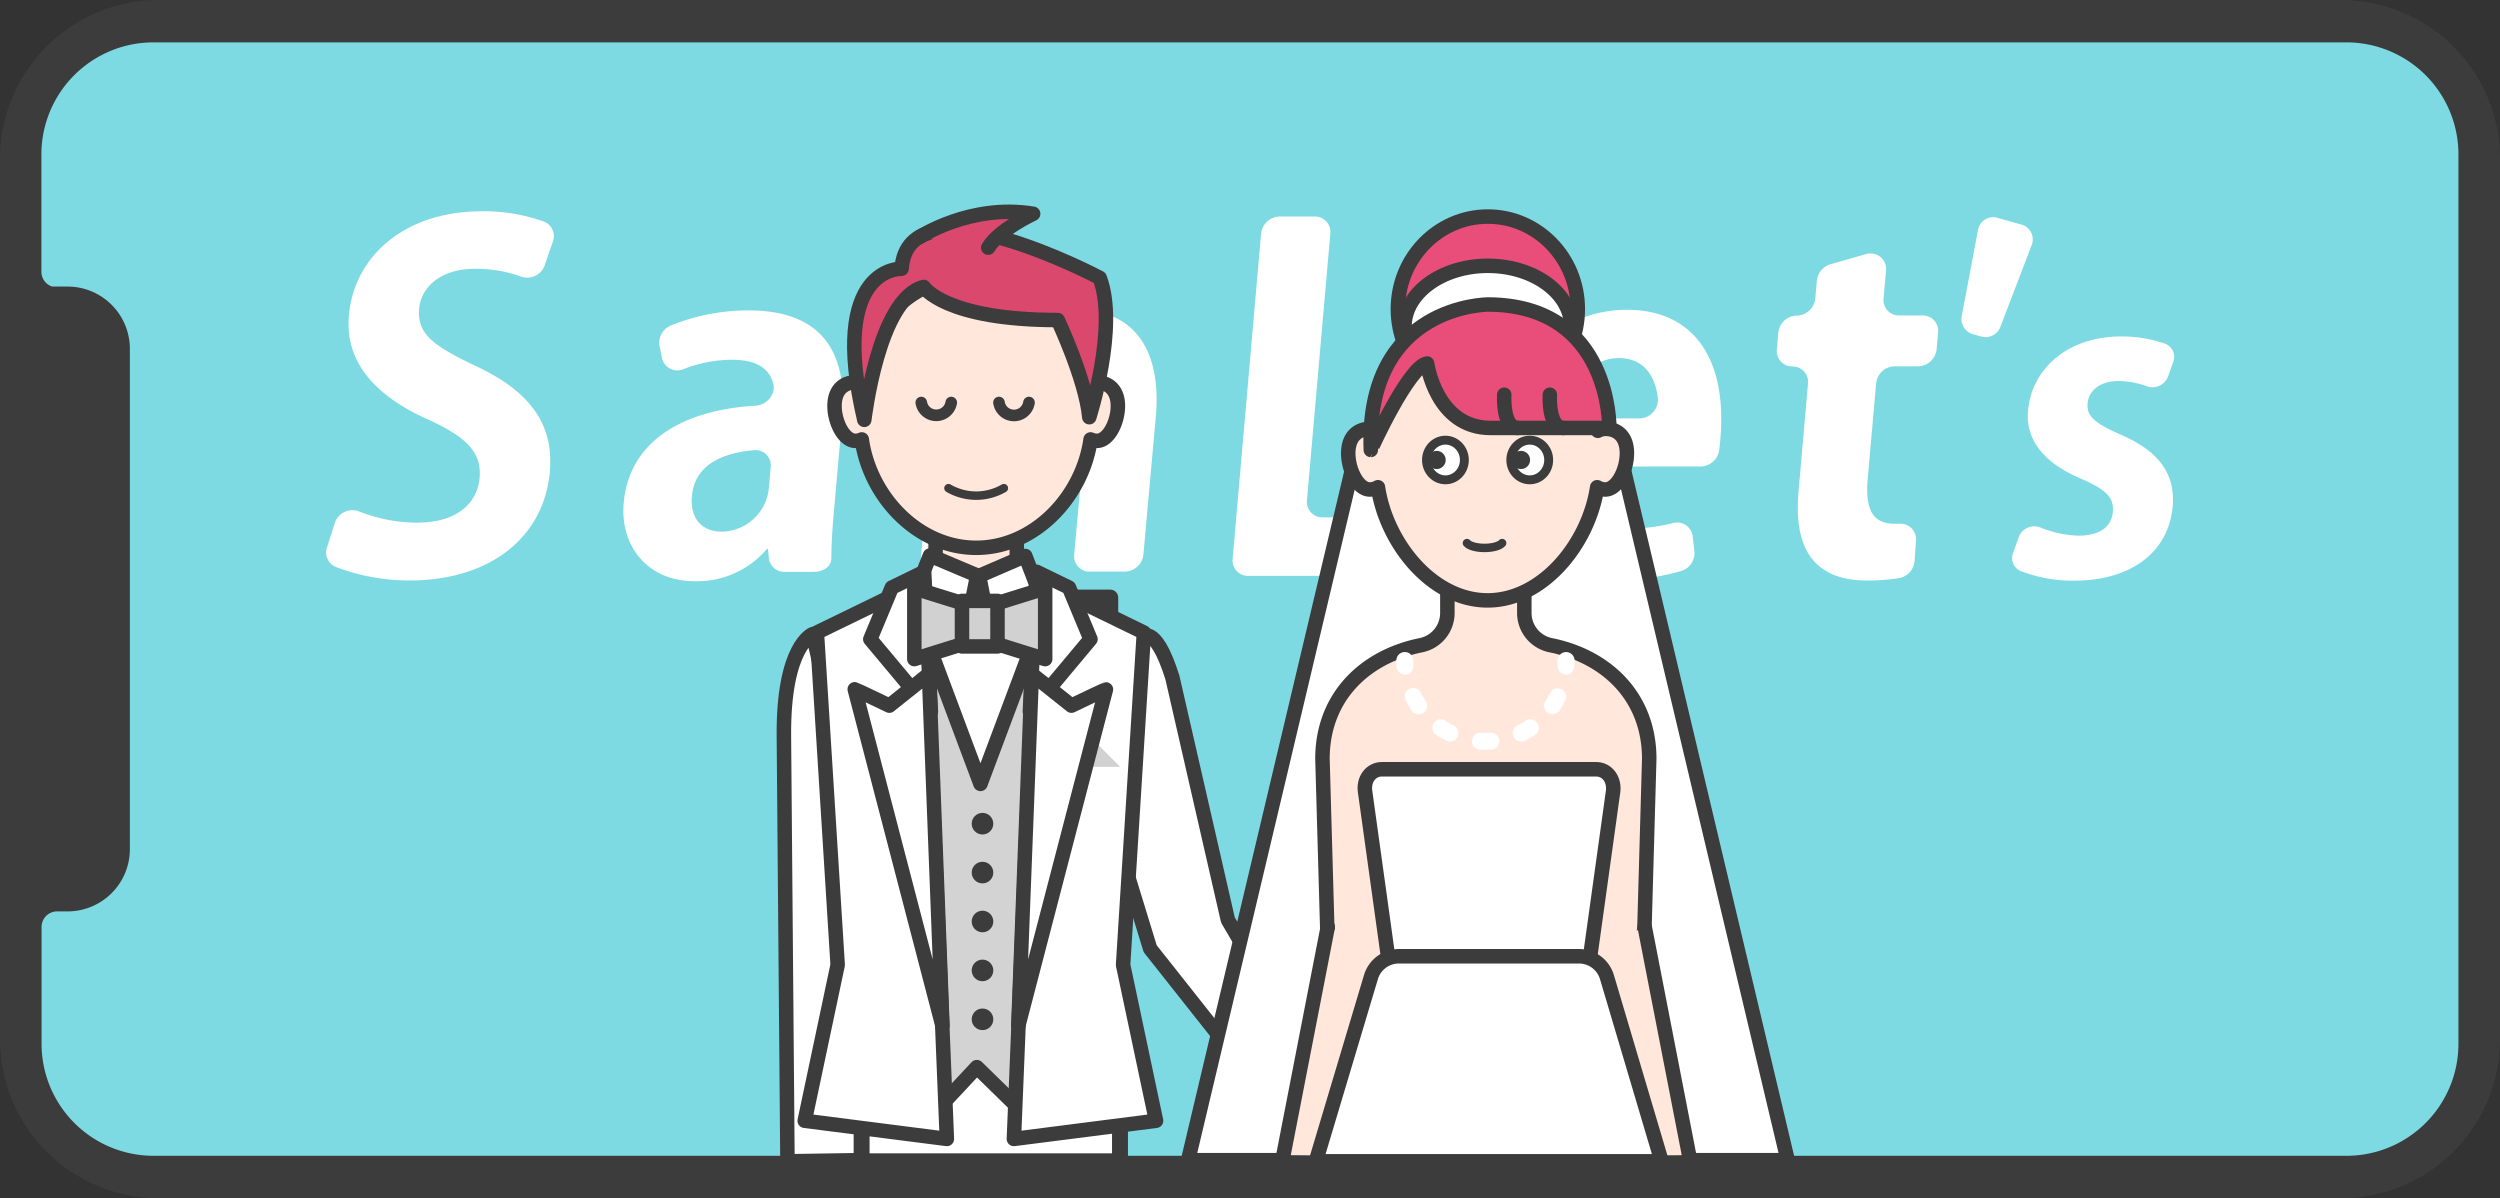 <svg xmlns="http://www.w3.org/2000/svg" width="590" height="282.78" viewBox="0 0 590 282.78"><rect x="0" y="0" width="590" height="282.78" fill="#333333" stroke="none"/><defs><style>.cls-1{fill:#7ddae3;}.cls-14,.cls-2,.cls-3,.cls-5{fill:#fff;}.cls-10,.cls-11,.cls-13,.cls-14,.cls-3,.cls-4,.cls-5,.cls-6,.cls-7,.cls-8{stroke:#3c3c3c;stroke-linecap:round;stroke-linejoin:round;}.cls-10,.cls-13,.cls-3,.cls-4,.cls-6,.cls-8{stroke-width:3.42px;}.cls-4{fill:#ffe7dc;}.cls-5{stroke-width:3.76px;}.cls-6{fill:#db486d;}.cls-11,.cls-7{fill:none;}.cls-7{stroke-width:2px;}.cls-8{fill:#d3d3d3;}.cls-9{fill:#3c3c3c;}.cls-10{fill:#e94e7b;}.cls-11{stroke-width:2.74px;}.cls-12,.cls-13{fill:#d1d1d1;}.cls-14{stroke-width:2.1px;}</style></defs><g id="レイヤー_2" data-name="レイヤー 2"><g id="レイヤー_1-2" data-name="レイヤー 1"><path class="cls-1" d="M584.2,39.51V243.27A36.78,36.78,0,0,1,547.46,280h-505a36.78,36.78,0,0,1-36.7-36.73V39.51A36.78,36.78,0,0,1,42.5,2.77h505a36.78,36.78,0,0,1,36.74,36.74Z"/><path class="cls-2" d="M462.93,74.81,466.86,54a3.65,3.65,0,0,1,4.74-2.53l5.24,1.47a3.66,3.66,0,0,1,2.73,4.65L472,77.37a3.74,3.74,0,0,1-4.6,2l-1.6-.45A3.74,3.74,0,0,1,462.93,74.81Z"/><path class="cls-2" d="M79,123.49a4.37,4.37,0,0,1,5.61-2.84,37.84,37.84,0,0,0,13.86,2.7c9,0,14.17-4.3,14.72-10.59.53-6.07-3.23-9.71-12.25-13.79-12.32-5.52-19.57-13.47-18.6-24.5,1.21-13.91,13.07-24.61,31.39-24.61a41.79,41.79,0,0,1,14.67,2.45,3.67,3.67,0,0,1,2.05,4.76l-1.87,5.45a4.37,4.37,0,0,1-5.46,2.8,31.65,31.65,0,0,0-10.91-1.89c-8.6,0-12.87,4.64-13.29,9.38-.53,6.07,3.42,8.83,13.38,13.58,13,6.07,18.43,13.9,17.45,25-1.29,14.78-13.38,25.6-33.14,25.6a48.5,48.5,0,0,1-17.41-3.21,3.7,3.7,0,0,1-2-4.67Z"/><path class="cls-2" d="M155.64,81.65a4.44,4.44,0,0,1,2.73-4.85,48.48,48.48,0,0,1,18.37-3.54c19.09,0,23.21,12.13,22,25.6l-2,22.51c-.31,3.57-.53,7.15-.54,10.24,0,2.33-2,3.35-4.39,3.35h-6.68a3.62,3.62,0,0,1-3.69-3.41l-.2-2H181a21.62,21.62,0,0,1-17,7.62c-11.36,0-17.68-8.5-16.81-18.43,1.27-14.57,13.87-22,31.18-23,2.64-.16,4.77-2.74,4.11-5.22-.9-3.39-3.62-5.62-9.82-5.62a31.78,31.78,0,0,0-11.36,2.22,3.7,3.7,0,0,1-5.07-2.66Zm26.25,28.59a3.63,3.63,0,0,0-4-4c-7.31.68-13.94,3.37-14.6,10.84-.51,5.85,2.91,8.39,7,8.39a11.35,11.35,0,0,0,11.19-10.59Z"/><path class="cls-2" d="M236.36,82.86A22.9,22.9,0,0,1,255,73.26c11.25,0,19.28,7.83,17.78,25l-2.94,32.64a4.49,4.49,0,0,1-4.38,4h-8.28a3.62,3.62,0,0,1-3.67-4l2.78-30.87c.66-7.5-1.25-13.46-8.2-13.46-4.41,0-10.78,3.42-11.6,12.8l-2.85,32.5a4.47,4.47,0,0,1-4.38,4H221a3.63,3.63,0,0,1-3.68-4l3.4-38.9c.47-5.38.76-10,1-14.26A4.48,4.48,0,0,1,226,74.58h6.27A3.62,3.62,0,0,1,236,78.23l0,4.63Z"/><path class="cls-2" d="M338.09,126.17l-.51,5.74a4.47,4.47,0,0,1-4.38,4H294.58a3.64,3.64,0,0,1-3.68-4l6.72-76.81a4.49,4.49,0,0,1,4.38-4h8.28a3.64,3.64,0,0,1,3.68,4l-5.52,63a3.63,3.63,0,0,0,3.68,4h22.29A3.64,3.64,0,0,1,338.09,126.17Z"/><path class="cls-2" d="M373,110.11a4.42,4.42,0,0,0-4.28,5.37c1.81,6.57,7.83,9.31,15,9.31a45.57,45.57,0,0,0,11.05-1.33,3.68,3.68,0,0,1,4.69,3.08l.42,3.57a4.44,4.44,0,0,1-3.15,4.66A59,59,0,0,1,380.09,137c-19,0-28.75-11.92-27.08-31,1.54-17.66,13-32.89,31-32.89,14.9,0,23.68,10.6,22,30.46-.08.92-.18,1.82-.29,2.69a4.47,4.47,0,0,1-4.36,3.82Zm13.87-11.36A4.44,4.44,0,0,0,391.27,94c-.58-5-3.12-9.49-9.23-9.49-5.66,0-9.33,4.26-11.3,8.91a3.71,3.71,0,0,0,3.36,5.33Z"/><path class="cls-2" d="M428.41,70.44l.37-4.21A4.52,4.52,0,0,1,432,62.36L440.27,60a3.68,3.68,0,0,1,4.83,3.86l-.58,6.59a3.64,3.64,0,0,0,3.68,4h5.52a3.63,3.63,0,0,1,3.67,4l-.35,4a4.48,4.48,0,0,1-4.38,4h-5.51a4.47,4.47,0,0,0-4.38,4l-2,22.68c-.64,7.39,1.4,10.48,6.37,10.48.42,0,.81,0,1.17,0a3.64,3.64,0,0,1,3.86,4l-.33,4.83a4.49,4.49,0,0,1-3.69,4,46.37,46.37,0,0,1-7.59.56c-17.65,0-16.64-15.34-16-22.18l2.13-24.34a3.64,3.64,0,0,0-3.68-4h0a3.63,3.63,0,0,1-3.67-4l.34-4a4.49,4.49,0,0,1,4.38-4h0A4.47,4.47,0,0,0,428.41,70.44Z"/><path class="cls-2" d="M476.37,126.91a3.93,3.93,0,0,1,5-2.49,25.93,25.93,0,0,0,9.11,2c5.18,0,7.86-2.19,8.15-5.58s-1.44-5.18-7.28-7.77c-10-4.18-13.27-10.06-12.74-16.13.88-10,9.51-17.53,21.86-17.53A30.9,30.9,0,0,1,511,81.13a3.32,3.32,0,0,1,1.86,4.36l-1.15,3.23a3.94,3.94,0,0,1-4.89,2.5A19.57,19.57,0,0,0,500,89.93c-4.48,0-7.07,2.29-7.33,5.28s1.68,4.68,7.82,7.37c9,3.88,12.93,9.26,12.26,16.93-.92,10.55-9.5,17.53-23.35,17.53a34.08,34.08,0,0,1-12.56-2.29,3.33,3.33,0,0,1-1.74-4.29Z"/><path class="cls-3" d="M269.24,150.49s3.25-4,7.45,9.42l13.1,57.21,24.41,41.66-8.31,8.64-34.45-43.53-10.8-35.2,8.6-38.2"/><path class="cls-3" d="M382.48,107.72a10.71,10.71,0,0,0-10.43-8.24H330.24a10.72,10.72,0,0,0-10.43,8.24L280.39,273.81H421.9Z"/><path class="cls-3" d="M185.84,274.07,185,173.87c-.21-21.61,6.82-24.23,6.82-24.23l14.77,63.85v60.25Z"/><rect class="cls-4" x="220.8" y="122.5" width="19.16" height="28.22"/><polygon class="cls-5" points="262.02 224.73 262.02 141.03 217.49 141.03 217.49 224.73 203.34 224.73 203.34 274.07 264.32 274.07 264.32 224.73 262.02 224.73"/><path class="cls-4" d="M258.85,90.25a3.85,3.85,0,0,0-1.3.25A27.25,27.25,0,0,0,230.36,65h0a27.26,27.26,0,0,0-27.2,25.49,3.53,3.53,0,0,0-1.29-.25c-2.72,0-4.92,1.75-4.92,5.56s2.2,8.24,4.92,8.24a3.69,3.69,0,0,0,1.51-.33c1.9,13.53,13.25,25.57,27,25.57h0c13.73,0,25.08-12,27-25.57a3.78,3.78,0,0,0,1.52.33c2.72,0,4.92-4.43,4.92-8.24S261.57,90.25,258.85,90.25Z"/><path class="cls-6" d="M218,67.72s4.95,7.81,31.63,7.81c0,0,6.61,14,7.44,22.93,0,0,6.86-21.32,2.46-32.89,0,0-45.11-23.94-46.76-2.15,0,0-17.32-.78-8.8,35.66C204,99.08,207.26,70.41,218,67.72Z"/><path class="cls-7" d="M223.84,115.21a13,13,0,0,0,13.07,0"/><path class="cls-8" d="M258.74,261V145.05A34,34,0,0,0,248,140.67L231.39,185l-16.63-44.43a34.73,34.73,0,0,0-10.85,4.23V261l15.07,3.2,11.55-12.35,12.08,11.81L258.74,261"/><path class="cls-6" d="M216.94,56s12.08-8,26.88-5.55c0,0-8.17,3.82-10.6,8"/><circle class="cls-9" cx="231.87" cy="194.39" r="2.55"/><circle class="cls-9" cx="231.87" cy="205.93" r="2.55"/><circle class="cls-9" cx="231.87" cy="217.47" r="2.55"/><circle class="cls-9" cx="231.87" cy="229.02" r="2.55"/><circle class="cls-9" cx="231.87" cy="240.56" r="2.55"/><path class="cls-4" d="M359.74,144.6v-8.17a7.84,7.84,0,0,0-7.84-7.84h-2.48a7.84,7.84,0,0,0-7.84,7.84v8.17a7.76,7.76,0,0,1-6.14,7.65c-13.43,2.68-23.34,12.32-23.34,26.84l1.12,39.49a7.84,7.84,0,0,0,7.84,7.62h59.2a7.84,7.84,0,0,0,7.84-7.62l1.12-39.49c0-14.52-9.91-24.16-23.34-26.84A7.76,7.76,0,0,1,359.74,144.6Z"/><path class="cls-2" d="M369.6,159.21h-.14a2,2,0,0,1-1.86-2.13c0-.39,0-.79,0-1.19a2,2,0,0,1,4,0c0,.49,0,1-.05,1.47A2,2,0,0,1,369.6,159.21Z"/><path class="cls-2" d="M350.59,176.92c-.45,0-.91,0-1.36,0a2,2,0,0,1-1.86-2.12,2,2,0,0,1,2.12-1.87,16.6,16.6,0,0,0,2.23,0,2,2,0,0,1,.25,4C351.52,176.91,351.06,176.92,350.59,176.92ZM342.2,175a2,2,0,0,1-.88-.2,21.58,21.58,0,0,1-2.38-1.37,2,2,0,0,1,2.22-3.33,16,16,0,0,0,1.92,1.11,2,2,0,0,1-.88,3.79Zm16.8,0a2,2,0,0,1-.88-3.79,16.76,16.76,0,0,0,1.92-1.11,2,2,0,0,1,2.22,3.33,20.09,20.09,0,0,1-2.38,1.37A2,2,0,0,1,359,175Zm-24.2-6.45a2,2,0,0,1-1.66-.88,22.58,22.58,0,0,1-1.39-2.37,2,2,0,1,1,3.58-1.78,19.57,19.57,0,0,0,1.12,1.92,2,2,0,0,1-1.65,3.11Zm31.6,0a2,2,0,0,1-1.12-.35,2,2,0,0,1-.54-2.77,16,16,0,0,0,1.12-1.92,2,2,0,0,1,3.58,1.78,21.66,21.66,0,0,1-1.38,2.38A2,2,0,0,1,366.4,168.51Z"/><path class="cls-2" d="M331.59,159.21a2,2,0,0,1-2-1.86c0-.49-.05-1-.05-1.47a2,2,0,1,1,4,0c0,.4,0,.8,0,1.19a2,2,0,0,1-1.85,2.13Z"/><ellipse class="cls-10" cx="351.13" cy="72.95" rx="21.23" ry="21.84"/><ellipse class="cls-3" cx="351.13" cy="77.09" rx="19.67" ry="14.36"/><path class="cls-4" d="M378.9,101.21a3.91,3.91,0,0,0-1.8.46c-1.58-12.78-12.59-21.73-26-21.73h0c-13.38,0-24.4,9-26,21.73a4,4,0,0,0-1.81-.46c-2.82,0-5.1,1.8-5.1,5.76s2.28,8.55,5.1,8.55a3.79,3.79,0,0,0,1.91-.53c2,13.26,12.8,26.7,25.87,26.7h0c13.07,0,23.89-13.44,25.86-26.7a3.82,3.82,0,0,0,1.91.53c2.82,0,5.11-4.6,5.11-8.55S381.72,101.21,378.9,101.21Z"/><path class="cls-7" d="M346.2,128.17c.56.66,2.2,1.14,4.15,1.14s3.59-.48,4.15-1.14"/><path class="cls-10" d="M336.8,85.78s2.09,15.22,15,15.22h28s.56-29-28.59-29.14c0,0-29,0-27.7,34.33C323.43,106.19,332.49,86.41,336.8,85.78Z"/><path class="cls-6" d="M355,93.15s-.46,7.85,3.19,7.85"/><path class="cls-6" d="M365.76,93.15S365.3,101,369,101"/><polyline class="cls-4" points="388.15 218.74 398.96 274.32 391.02 274.41 370.68 226.8"/><polyline class="cls-4" points="313.36 218.74 302.55 274.32 311.54 274.41 330.83 226.8"/><path class="cls-3" d="M370.78,231.67H332a4.05,4.05,0,0,1-4.05-3.23h0l-5.79-41.64c-.4-2.87,1.37-5.25,4-5.25h50.53c2.6,0,4.36,2.38,4,5.25l-5.79,41.64A4.05,4.05,0,0,1,370.78,231.67Z"/><path class="cls-11" d="M217.42,95a3.58,3.58,0,0,0,7.07,0"/><path class="cls-11" d="M235.76,95a3.58,3.58,0,0,0,7.08,0"/><path class="cls-3" d="M230.61,135.81l-3.05,15.37s-15.32-2.11-15.09-2.52,7-17.56,7-17.56Z"/><path class="cls-3" d="M231.07,135.92l3,15.38s14.93-2.11,14.71-2.53-6.81-17.56-6.81-17.56Z"/><polygon class="cls-3" points="218.09 136.97 223.46 268.79 189.91 264.5 197.69 227.72 192.78 149.28 218.09 136.97"/><polygon class="cls-3" points="218.1 134.95 210.46 138.67 205.39 150.85 219.69 167.95 218.1 134.95"/><path class="cls-3" d="M209.88,166.53l9.35-7.46,3.19,83-20.7-79.4C201.93,162.71,209.88,166.53,209.88,166.53Z"/><polygon class="cls-3" points="244.65 136.97 239.28 268.79 272.83 264.5 265.05 227.72 269.96 149.28 244.65 136.97"/><polygon class="cls-3" points="244.65 134.95 252.28 138.67 257.35 150.85 243.05 167.95 244.65 134.95"/><polygon class="cls-12" points="264.37 180.98 258.84 175.44 253.3 180.98 264.37 180.98"/><path class="cls-3" d="M252.86,166.53l-9.35-7.46-3.19,83L261,162.71C260.81,162.71,252.86,166.53,252.86,166.53Z"/><polygon class="cls-13" points="232.61 151.16 246.66 155.55 246.66 138.83 232.61 143.21 232.61 151.16"/><polygon class="cls-13" points="229.83 151.16 215.78 155.55 215.78 138.83 229.83 143.21 229.83 151.16"/><rect class="cls-13" x="227.03" y="141.81" width="8.38" height="10.75"/><ellipse class="cls-14" cx="361.02" cy="108.56" rx="4.47" ry="4.68"/><circle class="cls-9" cx="358.95" cy="108.55" r="2.15"/><ellipse class="cls-14" cx="341.12" cy="108.56" rx="4.47" ry="4.68"/><circle class="cls-9" cx="339.04" cy="108.55" r="2.15"/><path class="cls-3" d="M379.24,230.6a6.88,6.88,0,0,0-6.59-4.92H330.13a6.88,6.88,0,0,0-6.59,4.92l-13,43.47h81.6Z"/><path class="cls-9" d="M552.52,0h-515A37.51,37.51,0,0,0,0,37.48V245.3a37.52,37.52,0,0,0,37.47,37.48H552.52A37.52,37.52,0,0,0,590,245.3V37.48A37.52,37.52,0,0,0,552.52,0Zm27.67,246.4a26.44,26.44,0,0,1-26.37,26.37H36.18A26.44,26.44,0,0,1,9.81,246.4V218.75a3.67,3.67,0,0,1,3.66-3.66H16a14.7,14.7,0,0,0,14.65-14.65V82.28A14.7,14.7,0,0,0,16,67.63H12.3a3.69,3.69,0,0,1-2.53-3.48V36.38A26.45,26.45,0,0,1,36.18,10H553.82a26.44,26.44,0,0,1,26.37,26.37Z"/></g></g></svg>
